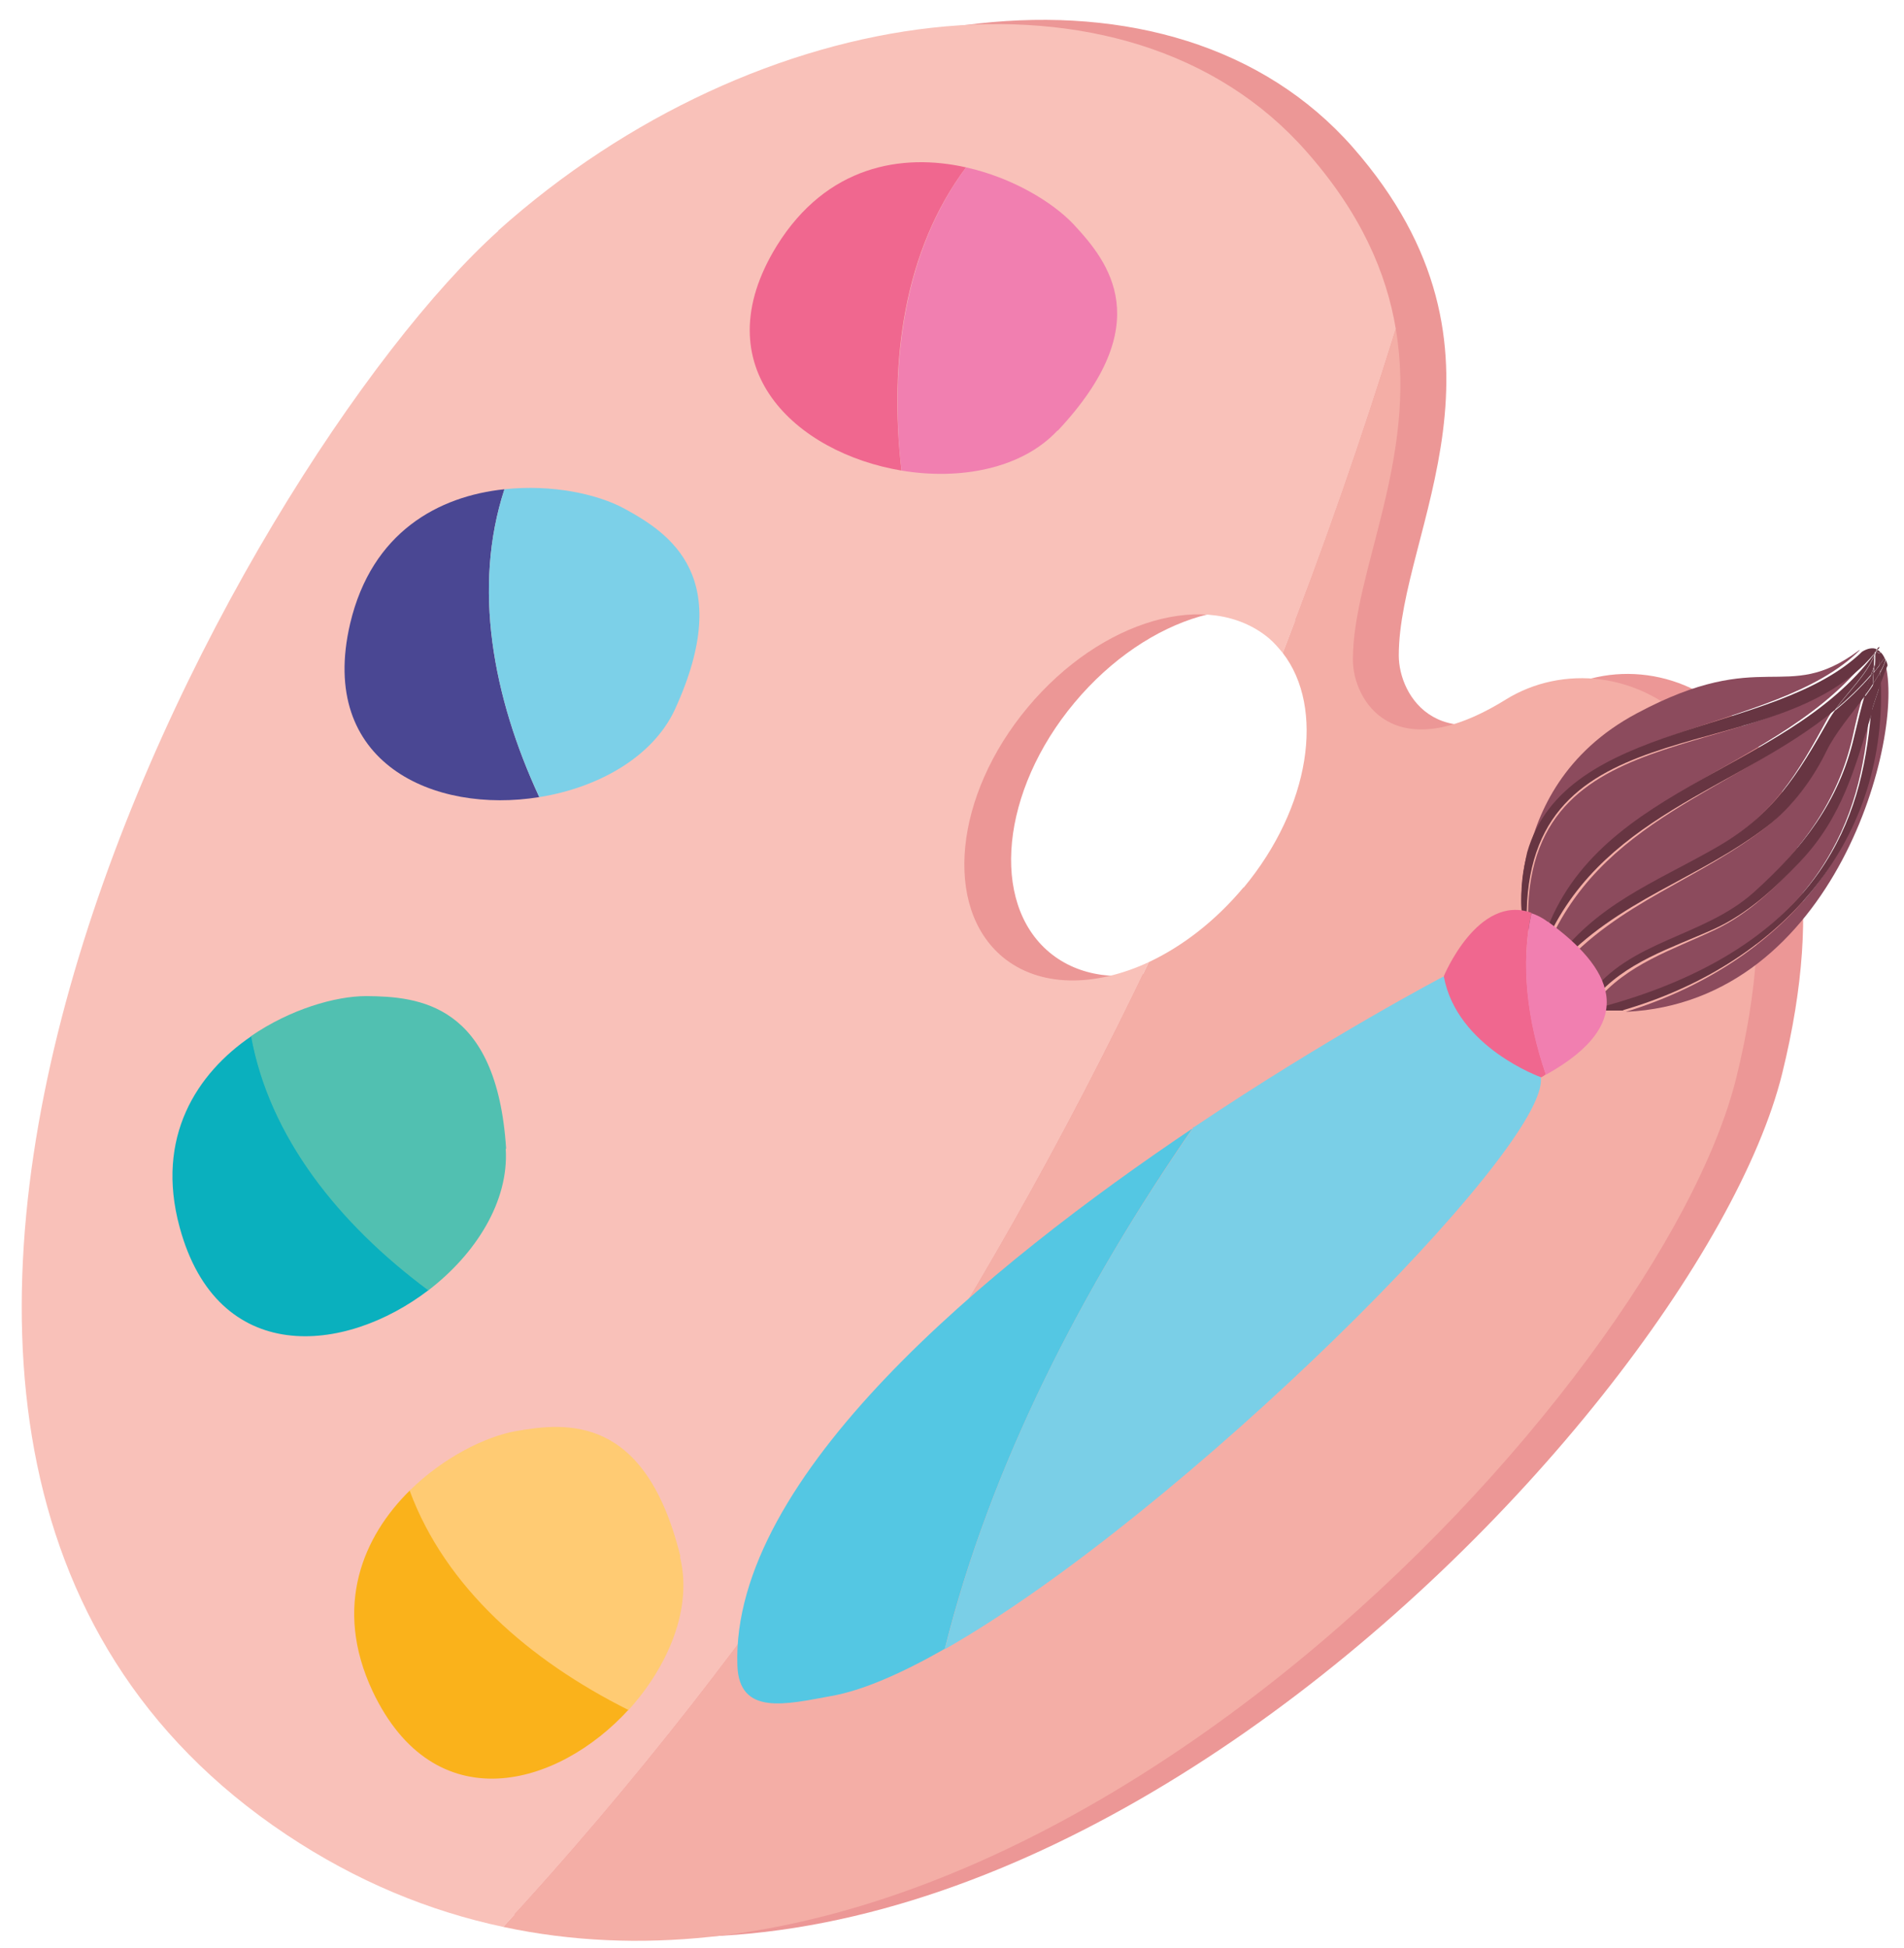 <?xml version="1.0" encoding="UTF-8"?> <svg xmlns="http://www.w3.org/2000/svg" width="86" height="88" viewBox="0 0 86 88" fill="none"><path d="M24.589 10.23C12.896 20.718 -11.622 64.915 15.008 82.682C41.638 100.449 76.562 64.454 80.498 48.492C84.434 32.531 75.161 28.247 70.073 31.416C64.985 34.567 63.18 31.416 63.18 29.611C63.18 23.983 69.19 15.877 61.107 6.658C53.004 -2.562 36.281 -0.238 24.589 10.23ZM58.265 39.887C54.944 43.863 50.086 45.265 47.398 43.018C44.71 40.771 45.209 35.719 48.531 31.743C51.852 27.767 56.71 26.365 59.417 28.612C62.105 30.86 61.606 35.911 58.284 39.887H58.265Z" fill="#EC9796"></path><path d="M22.515 10.422C10.823 20.91 -13.695 65.107 12.935 82.874C16.103 84.987 19.386 86.331 22.727 87.042C34.669 74.077 44.307 59.325 51.891 43.46C49.452 44.593 46.956 44.612 45.286 43.229C42.598 40.982 43.097 35.93 46.419 31.954C49.74 27.978 54.598 26.576 57.305 28.823C57.555 29.035 57.747 29.265 57.939 29.496C59.82 24.694 61.51 19.796 63.046 14.86C62.623 12.324 61.471 9.635 59.014 6.85C50.911 -2.37 34.189 -0.046 22.496 10.422H22.515Z" fill="#F9C1B9"></path><path d="M56.172 40.079C54.905 41.597 53.407 42.749 51.891 43.46C44.307 59.325 34.65 74.077 22.727 87.042C47.436 92.343 74.95 62.744 78.425 48.684C82.361 32.723 73.087 28.439 67.999 31.609C62.911 34.759 61.107 31.608 61.107 29.803C61.107 25.866 64.044 20.737 63.046 14.86C61.51 19.796 59.801 24.694 57.939 29.496C59.859 31.974 59.187 36.468 56.172 40.098V40.079Z" fill="#F4AEA6"></path><path d="M43.635 7.561C40.736 6.907 37.337 7.484 35.091 11.095C31.674 16.627 35.993 20.468 40.717 21.256C40.141 16.262 40.851 11.287 43.635 7.561Z" fill="#F0678F"></path><path d="M47.782 19.45C52.294 14.629 50.086 11.844 48.492 10.134C47.532 9.116 45.708 8.022 43.635 7.561C40.87 11.287 40.16 16.262 40.717 21.256C43.366 21.697 46.15 21.179 47.763 19.45H47.782Z" fill="#F17FB0"></path><path d="M22.784 22.101C19.827 22.408 16.794 24.021 15.815 28.17C14.336 34.49 19.635 36.775 24.358 36.007C22.247 31.455 21.344 26.518 22.784 22.101Z" fill="#4A4793"></path><path d="M30.483 32.05C33.229 26.058 30.253 24.098 28.218 22.984C26.989 22.312 24.915 21.87 22.784 22.101C21.344 26.518 22.247 31.455 24.358 36.007C27.008 35.585 29.485 34.202 30.483 32.05Z" fill="#7CD0E8"></path><path d="M11.36 46.802C8.903 48.473 7.002 51.354 8.116 55.445C9.824 61.726 15.565 61.188 19.367 58.269C15.335 55.272 12.186 51.354 11.36 46.783V46.802Z" fill="#0AB0BE"></path><path d="M22.861 51.892C22.439 45.304 18.887 45.016 16.544 44.996C15.143 44.996 13.107 45.592 11.341 46.802C12.167 51.373 15.315 55.292 19.347 58.288C21.479 56.655 22.995 54.274 22.842 51.892H22.861Z" fill="#51C0B1"></path><path d="M18.522 67.316C16.41 69.39 15.027 72.559 16.832 76.401C19.616 82.278 25.184 80.761 28.41 77.208C23.917 74.96 20.134 71.657 18.522 67.296V67.316Z" fill="#FAB21B"></path><path d="M30.733 70.312C29.158 63.897 25.606 64.242 23.302 64.646C21.92 64.895 20.019 65.837 18.503 67.335C20.115 71.695 23.898 74.999 28.39 77.246C30.195 75.248 31.29 72.636 30.713 70.331L30.733 70.312Z" fill="#FFCB73"></path><path d="M53.926 50.931C44.633 57.174 33.017 66.701 33.306 75.229C33.382 77.534 35.533 76.977 37.549 76.612C38.969 76.362 40.717 75.594 42.675 74.48C44.748 66.182 48.896 58.154 53.907 50.912L53.926 50.931Z" fill="#54C7E3"></path><path d="M69.593 48.665L65.196 44.113C65.196 44.113 60.051 46.802 53.907 50.931C48.876 58.173 44.748 66.182 42.675 74.499C53.35 68.43 69.996 51.796 69.593 48.684V48.665Z" fill="#7ACFE7"></path><path d="M72.569 45.534C76.255 44.459 79.98 42.615 82.188 39.33C83.724 37.044 84.242 34.663 84.434 32.127C83.743 34.547 83.205 36.833 81.266 38.927C80.153 40.137 78.962 41.289 77.465 42C75.525 42.922 73.49 43.536 72.07 45.265C71.974 45.38 71.781 45.265 71.858 45.112C73.644 42.538 77.023 42.384 79.25 40.329C81.4 38.35 83.032 36.18 83.685 33.26C83.82 32.627 83.973 31.993 84.146 31.378C83.532 32.223 82.841 33.049 82.457 33.875C81.9 35.124 80.959 36.41 79.884 37.275C76.773 39.753 73.106 40.713 70.399 43.825C70.303 43.921 70.15 43.825 70.226 43.69C72.165 40.924 74.738 39.964 77.541 38.312C80.114 36.795 81.17 34.989 82.572 32.415C82.648 32.281 82.745 32.146 82.821 32.012C78.444 35.738 72.127 36.948 69.746 43.133C69.727 43.21 69.631 43.172 69.631 43.095C71.532 35.584 80.517 35.047 84.549 29.457C80.229 34.836 69.094 31.858 69.017 41.328C69.017 41.424 68.902 41.462 68.825 41.404C69.036 42.038 70.054 44.708 72.454 45.649C72.454 45.611 72.492 45.553 72.569 45.534Z" fill="#8C4B5D"></path><path d="M84.012 29.361C84.012 29.361 83.954 29.381 83.935 29.4C80.633 31.839 79.673 29.15 73.932 32.223C70.649 33.971 69.458 36.66 69.017 38.639C70.668 32.569 80.114 33.241 84.012 29.361Z" fill="#8C4B5D"></path><path d="M73.433 45.707C82.956 45.265 86.066 33.126 85.144 29.957C85.049 30.226 84.953 30.494 84.856 30.763C85.221 38.101 80.364 43.575 73.433 45.707Z" fill="#8C4B5D"></path><path d="M84.665 29.592C84.665 29.592 84.665 29.553 84.665 29.534C80.556 35.066 71.57 35.469 69.554 42.96C69.554 43.037 69.631 43.076 69.65 42.999C72.108 36.852 78.444 35.719 82.879 32.07C83.455 31.263 84.3 30.475 84.645 29.611L84.665 29.592Z" fill="#673542"></path><path d="M82.898 32.07C82.802 32.204 82.706 32.338 82.629 32.473C81.189 35.008 80.095 36.814 77.503 38.293C74.681 39.906 72.089 40.828 70.111 43.575C70.034 43.69 70.188 43.805 70.284 43.709C73.049 40.636 76.716 39.733 79.865 37.294C80.959 36.449 81.9 35.162 82.495 33.933C82.898 33.107 83.609 32.281 84.223 31.455C84.319 31.148 84.415 30.84 84.511 30.514C84.012 31.09 83.474 31.609 82.898 32.089V32.07Z" fill="#673542"></path><path d="M84.645 30.168C84.645 29.976 84.645 29.784 84.665 29.592C84.319 30.475 83.474 31.263 82.898 32.05C83.474 31.57 84.012 31.052 84.511 30.475C84.549 30.36 84.588 30.264 84.626 30.149L84.645 30.168Z" fill="#673542"></path><path d="M84.856 29.515C84.856 29.515 84.856 29.573 84.856 29.592C84.856 29.592 84.856 29.553 84.876 29.534C84.876 29.496 84.914 29.477 84.933 29.457C84.895 29.419 84.856 29.381 84.818 29.361C84.799 29.4 84.76 29.419 84.741 29.457C84.799 29.457 84.856 29.457 84.856 29.534V29.515Z" fill="#673542"></path><path d="M84.223 31.416C84.05 32.031 83.897 32.646 83.743 33.299C83.071 36.199 81.4 38.35 79.212 40.31C76.946 42.346 73.586 42.461 71.762 44.996C71.666 45.131 71.858 45.265 71.974 45.15C73.413 43.441 75.468 42.845 77.426 41.962C78.943 41.27 80.153 40.137 81.285 38.946C83.244 36.891 83.8 34.605 84.549 32.204C84.588 31.762 84.626 31.32 84.645 30.879C84.53 31.071 84.396 31.244 84.261 31.436L84.223 31.416Z" fill="#673542"></path><path d="M84.914 30.379C84.914 30.552 84.953 30.706 84.953 30.86C85.049 30.591 85.144 30.322 85.26 30.053C85.24 29.976 85.221 29.899 85.183 29.822C85.106 30.014 85.029 30.187 84.933 30.379H84.914Z" fill="#673542"></path><path d="M84.626 30.36C84.626 30.36 84.549 30.456 84.511 30.494C84.415 30.802 84.3 31.109 84.223 31.436C84.357 31.263 84.492 31.071 84.607 30.879C84.607 30.706 84.607 30.533 84.626 30.36Z" fill="#673542"></path><path d="M84.914 30.379C85.01 30.187 85.106 30.014 85.164 29.822C85.164 29.784 85.144 29.765 85.125 29.726C85.049 29.822 84.972 29.938 84.895 30.034C84.895 30.149 84.895 30.264 84.914 30.36V30.379Z" fill="#673542"></path><path d="M84.511 30.494C84.511 30.494 84.588 30.418 84.626 30.36C84.626 30.302 84.626 30.226 84.626 30.168C84.588 30.283 84.549 30.379 84.511 30.494Z" fill="#673542"></path><path d="M84.876 29.534C84.876 29.534 84.876 29.573 84.856 29.592C84.856 29.745 84.876 29.899 84.895 30.034C84.972 29.938 85.049 29.822 85.125 29.726C85.068 29.611 85.01 29.515 84.933 29.457C84.933 29.477 84.895 29.515 84.876 29.534Z" fill="#673542"></path><path d="M68.998 38.523C68.767 39.292 68.671 40.175 68.729 41.174C68.729 41.212 68.748 41.232 68.786 41.251C68.767 41.155 68.748 41.097 68.748 41.097C68.748 41.097 68.652 40.002 68.998 38.504V38.523Z" fill="#673542"></path><path d="M68.959 41.174C69.17 31.705 80.268 34.835 84.665 29.515C84.665 29.477 84.684 29.457 84.722 29.438C84.722 29.419 84.722 29.4 84.741 29.38C84.741 29.361 84.741 29.342 84.76 29.323C84.588 29.246 84.357 29.284 84.108 29.438C80.153 33.28 70.706 32.473 68.978 38.504C68.633 40.002 68.729 41.097 68.729 41.097C68.729 41.097 68.729 41.155 68.767 41.251C68.844 41.289 68.94 41.251 68.959 41.174Z" fill="#673542"></path><path d="M84.78 29.342C84.78 29.342 84.799 29.342 84.818 29.342C84.818 29.342 84.837 29.323 84.856 29.304C84.876 29.284 84.895 29.246 84.895 29.227C84.837 29.227 84.799 29.284 84.78 29.342Z" fill="#673542"></path><path d="M84.799 29.342C84.799 29.342 84.78 29.342 84.76 29.342C84.76 29.342 84.741 29.381 84.741 29.4C84.741 29.419 84.722 29.438 84.722 29.457C84.741 29.419 84.78 29.4 84.799 29.361V29.342Z" fill="#673542"></path><path d="M73.317 45.63C80.287 43.594 85.221 38.197 84.953 30.86C84.799 31.32 84.645 31.762 84.511 32.204C84.281 34.739 83.743 37.121 82.168 39.388C79.903 42.634 76.159 44.439 72.454 45.457C72.396 45.457 72.358 45.515 72.338 45.573C72.396 45.611 72.473 45.63 72.53 45.649C72.799 45.649 73.049 45.649 73.317 45.649V45.63Z" fill="#673542"></path><path d="M84.703 29.477C84.703 29.477 84.665 29.515 84.665 29.534C84.665 29.515 84.703 29.496 84.703 29.477Z" fill="#673542"></path><path d="M84.703 29.477C84.703 29.477 84.665 29.515 84.665 29.534C84.665 29.553 84.665 29.573 84.665 29.592C84.665 29.553 84.703 29.515 84.703 29.477Z" fill="#673542"></path><path d="M84.856 29.515C84.856 29.515 84.799 29.438 84.741 29.438C84.741 29.438 84.741 29.438 84.741 29.457C84.741 29.496 84.703 29.534 84.703 29.573C84.703 29.765 84.703 29.957 84.684 30.149C84.76 29.957 84.818 29.765 84.895 29.573C84.895 29.553 84.895 29.534 84.895 29.496L84.856 29.515Z" fill="#673542"></path><path d="M84.607 30.879C84.588 31.32 84.549 31.762 84.511 32.204C84.645 31.762 84.799 31.32 84.953 30.86C84.953 30.706 84.933 30.533 84.914 30.379C84.818 30.552 84.722 30.706 84.607 30.879Z" fill="#673542"></path><path d="M84.626 30.36C84.626 30.533 84.626 30.706 84.607 30.879C84.722 30.706 84.818 30.552 84.914 30.379C84.914 30.264 84.914 30.168 84.895 30.053C84.818 30.168 84.722 30.264 84.645 30.379L84.626 30.36Z" fill="#673542"></path><path d="M84.856 29.592C84.78 29.784 84.703 29.976 84.645 30.168C84.645 30.226 84.645 30.302 84.645 30.36C84.722 30.264 84.818 30.149 84.895 30.034C84.895 29.88 84.895 29.745 84.856 29.592Z" fill="#673542"></path><path d="M84.722 29.457C84.722 29.457 84.665 29.496 84.665 29.534C84.665 29.534 84.684 29.496 84.703 29.477C84.703 29.477 84.703 29.477 84.703 29.457H84.722Z" fill="#673542"></path><path d="M84.722 29.477C84.722 29.477 84.722 29.476 84.722 29.457C84.722 29.457 84.722 29.458 84.722 29.477Z" fill="#673542"></path><path d="M84.741 29.457C84.741 29.457 84.741 29.457 84.741 29.476C84.741 29.476 84.741 29.476 84.741 29.457Z" fill="#673542"></path><path d="M65.215 44.113C65.811 47.321 69.612 48.665 69.612 48.665C69.689 48.627 69.746 48.588 69.823 48.531C68.998 46.091 68.671 43.575 69.17 41.232C66.751 40.367 65.215 44.094 65.215 44.094V44.113Z" fill="#F0678F"></path><path d="M69.9 41.635C69.65 41.443 69.401 41.328 69.17 41.251C68.671 43.594 68.978 46.11 69.823 48.55C74.181 46.13 72.703 43.652 69.919 41.635H69.9Z" fill="#F17FB0"></path></svg> 